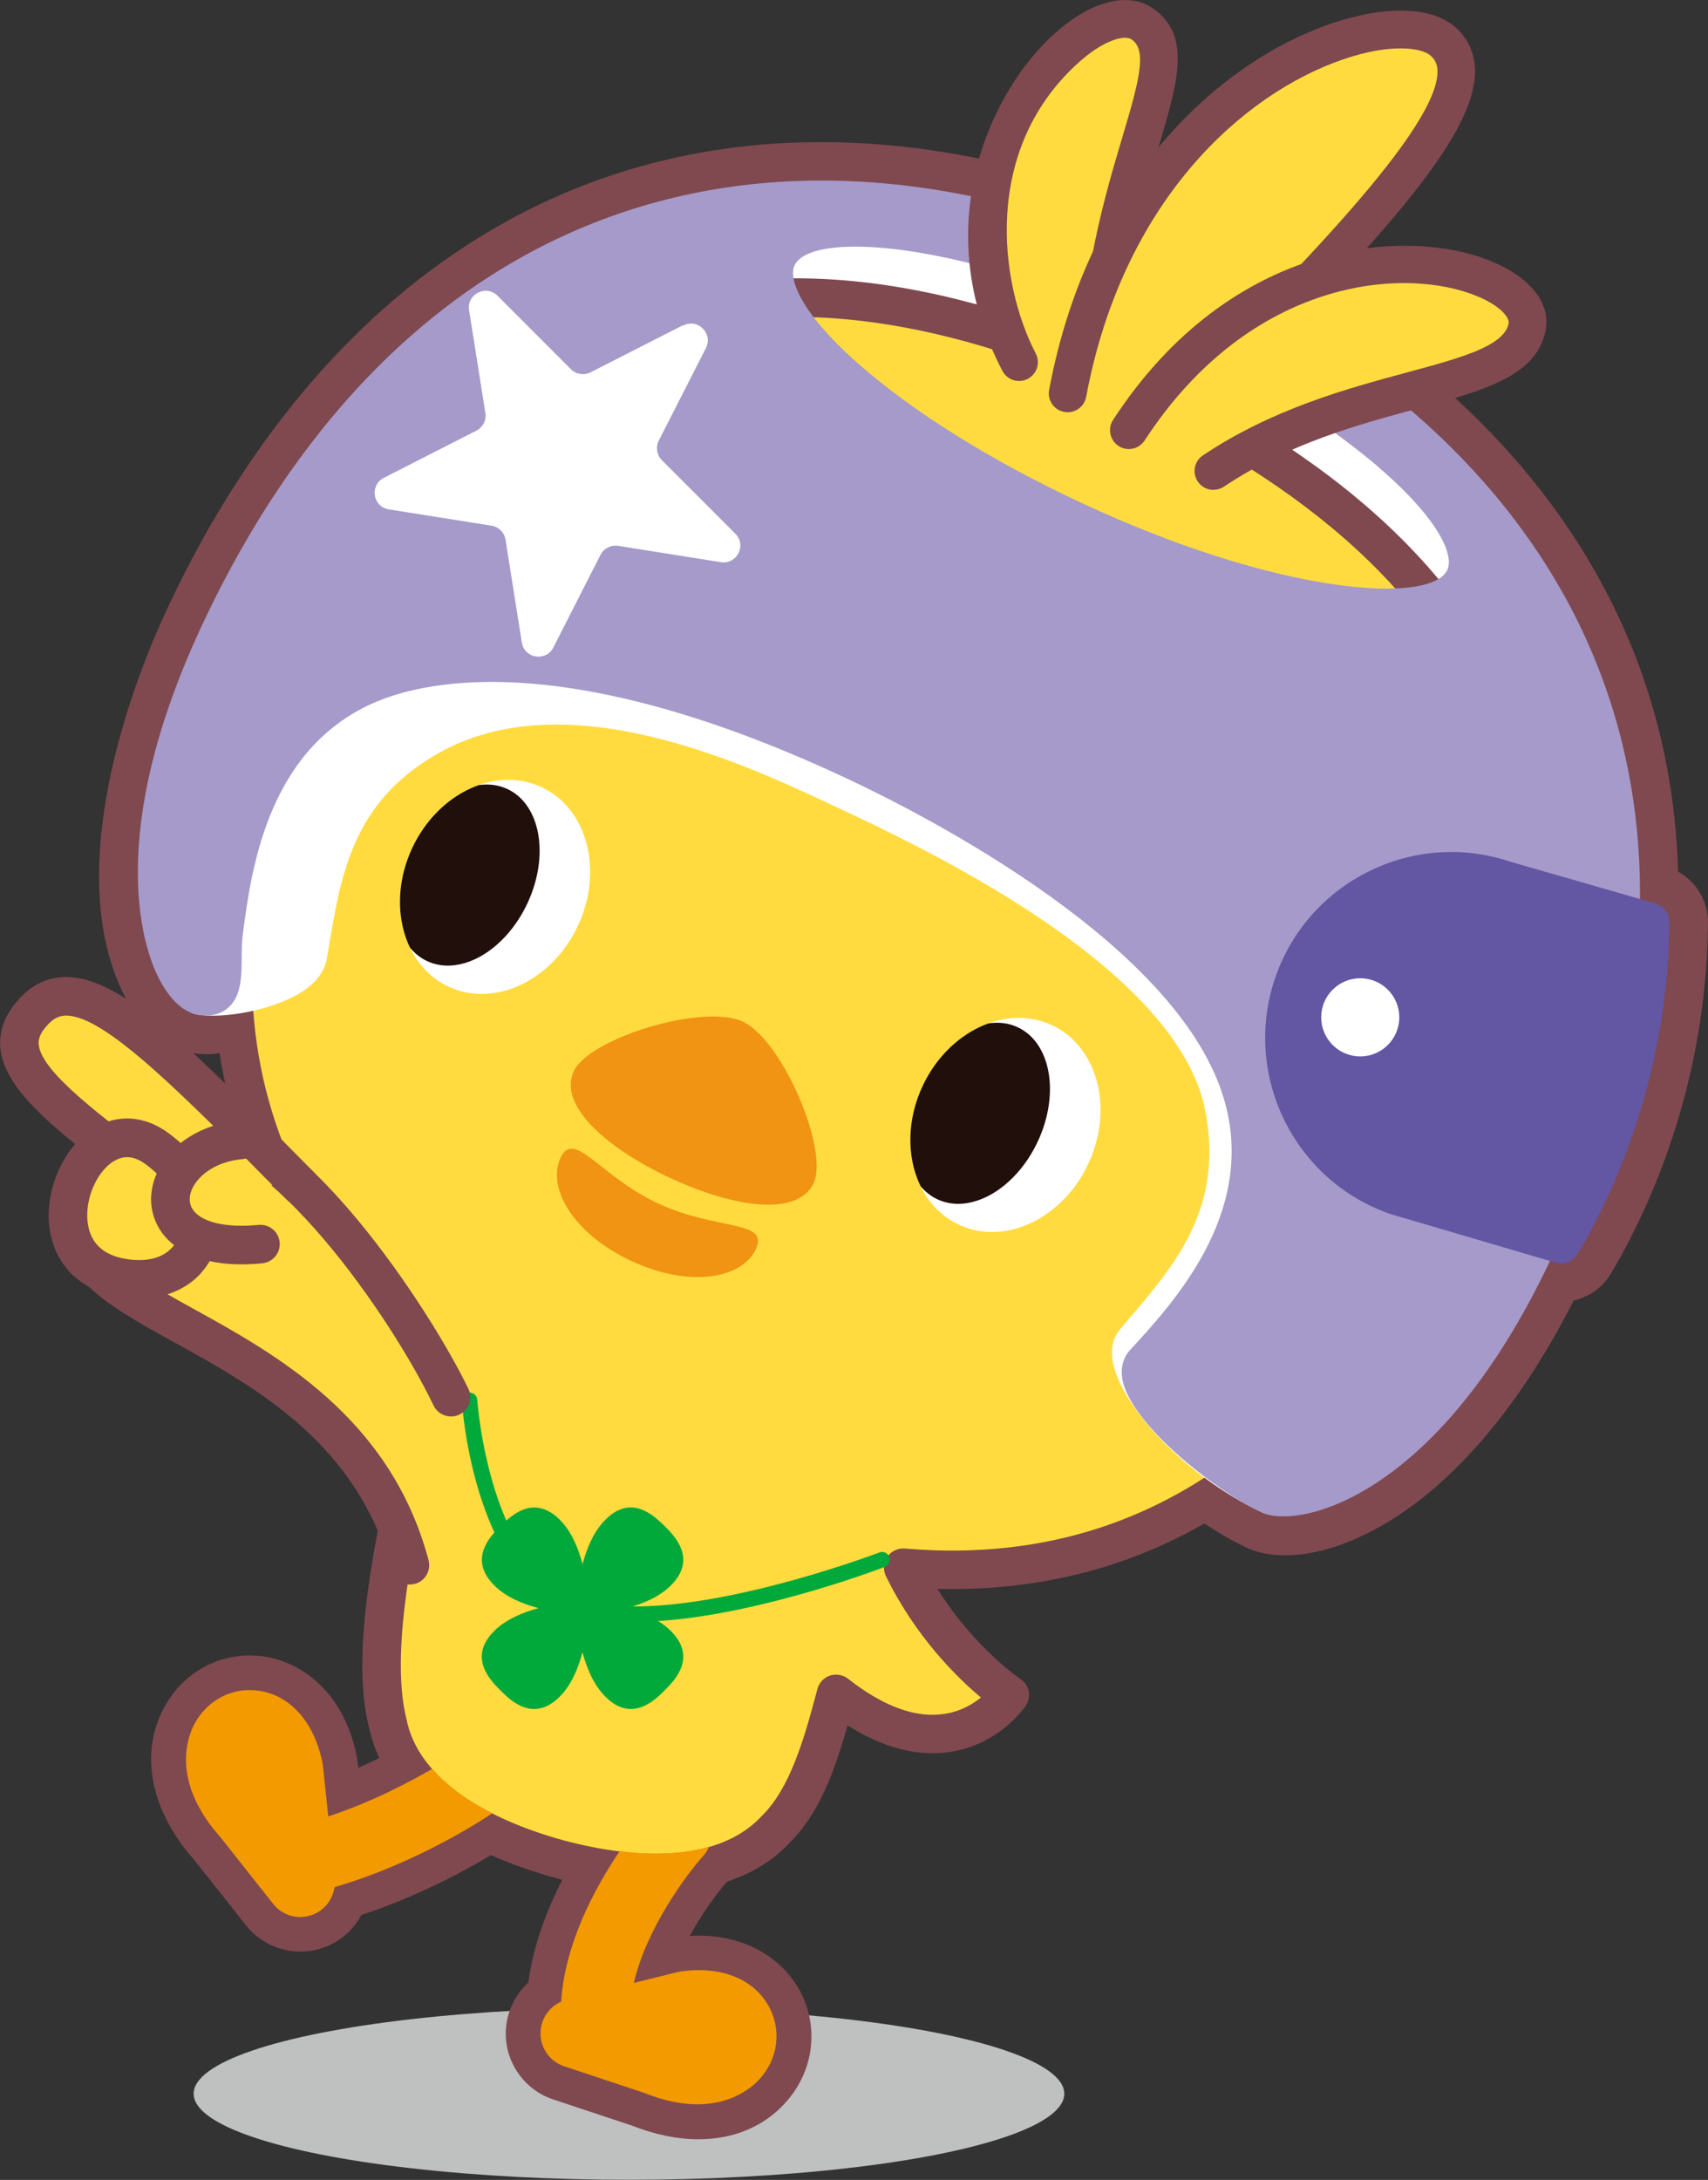 <?xml version="1.0" encoding="UTF-8"?>
<svg id="_レイヤー_1" data-name="レイヤー 1" xmlns="http://www.w3.org/2000/svg" width="177.11" height="225.91" xmlns:xlink="http://www.w3.org/1999/xlink" viewBox="0 0 177.11 225.91">
  <rect x="0" y="0" width="177.11" height="225.91" fill="#333333" stroke="none"/>
  <defs>
    <style>
      .cls-1, .cls-2 {
        fill: #fff;
      }

      .cls-3 {
        fill: #f39a00;
      }

      .cls-3, .cls-4, .cls-5, .cls-2, .cls-6, .cls-7, .cls-8, .cls-9, .cls-10, .cls-11 {
        stroke-width: 0px;
      }

      .cls-4 {
        fill: #a59aca;
      }

      .cls-5 {
        fill: #7f494f;
      }

      .cls-12 {
        clip-path: url(#clippath-1);
      }

      .cls-6 {
        fill: #bfc0c0;
      }

      .cls-7 {
        fill: #ffdb3f;
      }

      .cls-13 {
        clip-path: url(#clippath);
      }

      .cls-8 {
        fill: #00a93a;
      }

      .cls-9 {
        fill: #200f0b;
      }

      .cls-10 {
        fill: #6356a3;
      }

      .cls-11 {
        fill: #f19313;
      }
    </style>
    <clipPath id="clippath">
      <ellipse class="cls-2" cx="104.26" cy="116.59" rx="11.41" ry="9.49" transform="translate(-45.47 161.8) rotate(-65)"/>
    </clipPath>
    <clipPath id="clippath-1">
      <ellipse class="cls-2" cx="51.34" cy="91.91" rx="11.41" ry="9.49" transform="translate(-53.66 99.6) rotate(-65)"/>
    </clipPath>
  </defs>
  <ellipse class="cls-6" cx="65.22" cy="216.98" rx="45.14" ry="8.92"/>
  <g>
    <path class="cls-5" d="M156.08,91.23l15.03,4.32c-.09,10.83-2.8,21.79-8.4,31.94-.27.49-.56.96-.84,1.44l-16.99-4.99c-8.99-3.08-13.83-12.96-10.75-21.95h0c3.08-8.99,12.96-13.83,21.95-10.75Z"/>
    <path class="cls-5" d="M17.26,63.25c10.51-22.54,26.08-37.99,45.04-44.7,18.72-6.62,40.42-4.61,62.76,5.81,22.34,10.42,37.83,25.75,44.79,44.35,2.56,6.84,3.94,14.09,4.16,21.62,1.89,1.05,3.11,3.05,3.1,5.28-.1,12.1-3.27,24.13-9.15,34.79-.21.38-.43.74-.64,1.11l-.27.45c-.86,1.48-2.28,2.46-3.87,2.82-6.18,12.18-12.81,18.54-17.43,21.76-4.34,3.03-8.8,4.65-12.48,4.65-1.5,0-2.87-.27-4.05-.82-5-2.33-15.38-9.82-16.72-16.57-.49-2.46.15-4.86,1.76-6.6,5.49-5.97,11.17-13.06,9-21.59-2.97-11.7-21.25-23.9-37.36-31.41-7.34-3.42-32.33-14.07-46.02-7.47-7.93,3.82-9.71,12.73-10.75,20.77-.06.46-.06,1.15-.07,1.82-.02,2.4-.04,6.02-3.07,8.39-1.05.82-3.31,2.09-6.64,1.29-2.69-.64-4.97-2.76-6.6-6.11-6.6-13.65,1.78-33.79,4.51-39.64Z"/>
  </g>
  <g>
    <g>
      <ellipse class="cls-2" cx="115.01" cy="45.92" rx="10.4" ry="36.12" transform="translate(24.79 130.74) rotate(-65)"/>
      <path class="cls-2" d="M134.35,67.81c-7.42-1.17-16.52-4.15-25.64-8.4-9.11-4.25-17.25-9.31-22.91-14.24-7.2-6.27-9.75-11.8-7.6-16.42,4.97-10.65,29.43-2.71,43.1,3.67,9.11,4.25,17.25,9.31,22.91,14.24,7.2,6.27,9.75,11.8,7.6,16.42-1.64,3.51-5.41,5.27-11.25,5.27-1.86,0-3.93-.18-6.21-.54ZM117.51,40.56c-16.53-7.71-27.69-8.7-30.83-7.85,1.37,2.95,9.31,10.87,25.83,18.57,16.53,7.71,27.69,8.7,30.83,7.85-1.37-2.95-9.31-10.87-25.83-18.57Z"/>
    </g>
    <g>
      <path class="cls-7" d="M31.9,69.31c15.14-32.47,40.8-50.5,85.93-29.45,45.13,21.04,47.82,52.29,32.68,84.76-10.31,22.11-28.24,40.28-56.85,37.84,4.29,8.75,11.03,13.21,11.03,13.21,0,0-6.1,9.16-17.99-.13-1.54,5.85-3.05,10.86-6.26,14.04-4.39,4.8-12.42,5.7-22.36,3.1-9.92-2.72-16.41-7.52-17.82-13.87-1.73-6.37.03-16.79,2.26-26.32,1.07-3.55,1.89-6.98,2.75-10.12-26.42-21.08-24.58-49.01-13.37-73.05Z"/>
      <path class="cls-5" d="M20.15,192.77l5.35,6.75c1.4,1.76,3.5,2.73,5.65,2.73.91,0,1.83-.17,2.72-.53,1.59-.65,2.83-1.82,3.6-3.26,5.85-1.93,10.8-4.62,13.44-6.21,2.01.9,4.22,1.69,6.64,2.36.26.07.51.12.77.18-1.61,3.12-3.01,6.78-3.54,10.66-1.38,1.27-2.25,3.06-2.33,5.02-.12,3.2,1.88,6.1,4.93,7.11l8.17,2.71c2.38.94,4.7,1.41,6.87,1.41,3.61,0,6.79-1.29,9.05-3.82,2.93-3.25,3.5-7.8,1.46-11.59-1.66-3.07-5.49-6.01-11.41-5.66,1.28-2.32,2.77-4.37,3.88-5.64,2.61-.86,4.81-2.2,6.52-4.06,2.96-2.93,4.57-7.19,5.97-12.12,3.75,2.36,7.36,3.28,10.75,2.73,5.04-.81,7.62-4.61,7.73-4.77.29-.44.4-.98.3-1.5-.1-.52-.41-.98-.86-1.27-.05-.03-4.77-3.23-8.61-9.34,17.42.45,39.93-6.56,55.15-39.19,8.44-18.09,10.58-34.27,6.36-48.09-4.87-15.99-18.34-29.22-40.01-39.32-21.67-10.11-40.46-11.91-55.84-5.37-13.3,5.66-24.31,17.7-32.75,35.79-6.41,13.74-8.97,26.76-7.6,38.71,1.59,13.9,8.49,25.98,20.51,35.93-.18.67-.36,1.35-.54,2.04-.57,2.19-1.16,4.46-1.86,6.77-.01.04-.02.08-.03.12-3.05,13.03-3.77,21.71-2.24,27.31.22.98.55,1.92.98,2.83-.69.34-1.41.68-2.18,1.02l-.06-.55c-.02-.22-.06-.44-.1-.66-1.36-6.78-5.85-9.78-9.61-10.33-4.24-.63-8.33,1.47-10.39,5.33-2.55,4.79-1.36,10.68,3.18,15.79ZM42.21,178.38c-1.34-4.95-.6-13.22,2.24-25.37.71-2.36,1.31-4.65,1.88-6.85.29-1.11.57-2.2.86-3.26.21-.77-.06-1.59-.68-2.09-27.56-21.99-22.17-50.55-12.8-70.64,8-17.17,18.33-28.54,30.69-33.8,14.29-6.08,31.98-4.29,52.59,5.32,20.6,9.61,33.34,22.01,37.87,36.86,3.92,12.85,1.84,28.07-6.16,45.24-8.46,18.15-24.85,39.26-54.87,36.69-.72-.06-1.41.27-1.82.86-.41.59-.46,1.36-.14,2.01,3.11,6.35,7.42,10.54,9.85,12.57-.85.69-2.12,1.45-3.79,1.7-2.96.46-6.33-.77-10-3.65-.36-.28-.79-.42-1.23-.42-.21,0-.43.03-.64.1-.64.21-1.12.74-1.3,1.39-1.45,5.51-2.89,10.31-5.74,13.13-3.81,4.15-11.05,5.05-20.45,2.59-9.35-2.56-15.17-6.96-16.37-12.36Z"/>
    </g>
    <path class="cls-3" d="M58.19,207.44c.38-6.05,3.52-11.83,6.07-15.6,1.32.16,2.6.26,3.8.26h0c2.02,0,3.84-.25,5.47-.72-.15.33-.33.65-.59.93-1.88,2.1-5.95,7.67-7.21,13.19l4.41-1.1c.11-.03.22-.05.33-.07,4.23-.64,7.7.72,9.28,3.65,1.31,2.43.93,5.36-.97,7.47-.69.76-2.75,2.63-6.46,2.63-1.55,0-3.39-.33-5.54-1.19l-8.27-2.75c-1.52-.5-2.52-1.95-2.46-3.55.05-1.4.91-2.62,2.16-3.16Z"/>
    <path class="cls-3" d="M20.15,178.68c1.33-2.5,3.96-3.87,6.69-3.46,3.29.48,5.76,3.28,6.6,7.48.02.11.04.22.05.33l.55,5.21c4.54-1.49,8.5-3.6,10.79-4.93,1.51,1.73,3.59,3.28,6.2,4.6-.03.02-.05.05-.08.07-.34.23-7.43,5.03-16.26,7.59-.18,1.25-.99,2.34-2.19,2.83-.44.18-.9.27-1.36.27-1.08,0-2.12-.48-2.82-1.37l-5.41-6.84c-5.26-5.86-3.44-10.49-2.76-11.78Z"/>
    <path class="cls-11" d="M59.5,111.02c-1.6,3.42,3.12,7.85,9.98,11.05,6.87,3.2,13.29,3.96,14.89.54,1.6-3.42-3.21-14.8-7.34-16.73-4.13-1.92-15.94,1.71-17.53,5.13Z"/>
    <path class="cls-11" d="M58.12,120c1.42-3.04,4.03,1.88,10.13,4.72,6.1,2.84,11.55,1.69,10.13,4.73s-6.81,4.07-12.91,1.23c-6.1-2.84-8.77-7.64-7.35-10.68Z"/>
    <g>
      <path class="cls-2" d="M20.09,101.27c.09-.13.25-.47.33-1.12.73-5.65,2.88-17.12,9.1-30.47,11.79-25.29,26.7-41.37,44.31-47.79.52-.19,1.1-.15,1.59.1.5.25.86.7,1.01,1.23,2.87,10.11,16.84,22.51,34.75,30.87,17.91,8.35,36.39,11.08,45.98,6.78.51-.23,1.09-.23,1.6-.02.51.22.91.64,1.1,1.16,6.4,17.61,3.67,39.37-8.13,64.66-6.23,13.36-13.63,22.37-17.49,26.56-.44.48-.6.82-.65.98.27.68.14,1.47-.36,2.04-.39.44-.94.68-1.5.68-.29,0-.57-.06-.84-.19-8.06-3.76-14.5-10.98-15.45-15.37-.4-1.83.16-2.97.7-3.6l.66-.78c5.16-6.04,10.04-11.74,8.21-21.73-2.76-15.06-29.69-27.61-38.54-31.74l-.57-.27c-8.84-4.12-27.23-12.7-40.46-5.18-8.84,5.02-10.07,12.42-11.38,20.26l-.17,1c-.21,1.27-1.02,2.39-2.39,3.33-2.96,2.03-8.55,3-11.18,2.45-.96-.2-1.63-1.06-1.59-2.03.03-.84.58-1.56,1.36-1.82Z"/>
      <path class="cls-4" d="M16.35,101.14c1.07,2.21,2.46,3.62,3.92,3.96,1.61.38,2.66-.09,3.25-.55,1.51-1.18,1.53-3.26,1.54-5.27,0-.79.01-1.6.1-2.3.85-6.56,2.43-18.78,12.98-23.86,4.95-2.39,19.67-6.44,49.44,7.45,8.22,3.83,35.37,17.62,39.54,34.05,2.89,11.35-5.45,20.42-9.94,25.29-.74.8-1.01,1.91-.78,3.12.88,4.46,9.26,11.29,14.48,13.73.53.25,1.28.39,2.21.39,5.61,0,17.79-5.38,27.83-26.89,20.33-43.59,6.28-81.82-37.57-102.26C79.52,7.53,41.21,21.35,20.88,64.94c-10.04,21.53-6.01,33.16-4.53,36.21ZM120.35,34.45c9.35,4.36,17.62,9.53,23.28,14.56,5.81,5.16,7.11,8.64,6.45,10.05-1.68,3.6-17.3,2.68-37.96-6.95-9.35-4.36-17.62-9.53-23.28-14.56-5.81-5.16-7.11-8.64-6.45-10.05.58-1.24,2.8-1.94,6.3-1.94,6.7,0,18.09,2.57,31.65,8.89Z"/>
      <path class="cls-10" d="M132.23,101.34c3.44-10.04,14.4-15.43,24.44-12.02l14.99,4.31c.86.25,1.46,1.04,1.45,1.94-.1,11.44-3.09,22.81-8.65,32.89-.19.34-.38.67-.58.99l-.29.49c-.37.63-1.03.99-1.73.99-.19,0-.38-.03-.56-.08l-17.07-5.02c-10.06-3.44-15.44-14.43-12-24.49Z"/>
      <circle class="cls-2" cx="141.05" cy="105.43" r="4.05"/>
    </g>
    <path class="cls-2" d="M70.83,33.7l-9.6,4.89c-.67.34-1.49.21-2.02-.32l-7.62-7.62c-1.19-1.19-3.22-.16-2.95,1.5l1.69,10.65c.12.75-.26,1.48-.93,1.83l-9.6,4.89c-1.5.77-1.15,3.01.52,3.27l10.65,1.69c.75.12,1.33.7,1.45,1.45l1.69,10.65c.26,1.67,2.51,2.02,3.27.52l4.89-9.6c.34-.67,1.08-1.05,1.83-.93l10.65,1.69c1.67.26,2.7-1.76,1.5-2.95l-7.62-7.62c-.53-.53-.66-1.35-.32-2.02l4.89-9.6c.77-1.5-.84-3.11-2.34-2.34Z"/>
    <path class="cls-8" d="M65.84,168.08c10.87,0,25.2-5.42,25.91-5.7.41-.16.62-.62.46-1.03-.16-.41-.62-.62-1.03-.46-.2.08-20.41,7.73-30.56,5.01-.42-.12-.87.14-.98.57-.11.43.14.87.57.98,1.68.45,3.6.64,5.63.64Z"/>
    <path class="cls-8" d="M60.42,167.46c.35,0,.68-.24.77-.59.11-.43-.14-.87-.57-.98-9.84-2.64-11.12-20.64-11.13-20.82-.03-.44-.42-.79-.85-.75-.44.03-.77.41-.75.85.05.79,1.36,19.33,12.31,22.27.07.02.14.03.21.03Z"/>
    <path class="cls-8" d="M55.85,166.66c-1.64-.43-3.39-1.15-4.6-2.36-2.75-2.75-.37-5.13.65-6.15.72-.72,1.69-1.58,2.8-1.84,1.16-.27,2.29.13,3.35,1.19,1.21,1.21,1.93,2.96,2.36,4.6.43-1.64,1.15-3.39,2.36-4.6,1.07-1.07,2.19-1.47,3.35-1.19,1.11.26,2.08,1.13,2.8,1.84,1.02,1.02,3.4,3.4.65,6.15-1.21,1.21-2.96,1.93-4.6,2.36,1.64.43,3.39,1.15,4.6,2.37,2.75,2.75.37,5.13-.65,6.15-.67.67-1.93,1.93-3.5,1.93-.82,0-1.71-.34-2.65-1.28-1.21-1.21-1.93-2.96-2.37-4.6-.43,1.64-1.15,3.39-2.36,4.6-.94.94-1.84,1.28-2.65,1.28-1.57,0-2.83-1.26-3.5-1.93-1.02-1.02-3.4-3.4-.65-6.15,1.21-1.21,2.96-1.93,4.6-2.37Z"/>
    <g>
      <ellipse class="cls-1" cx="104.26" cy="116.59" rx="11.41" ry="9.49" transform="translate(-45.47 161.8) rotate(-65)"/>
      <g class="cls-13">
        <ellipse class="cls-9" cx="101.37" cy="115.37" rx="9.84" ry="6.89" transform="translate(-46.03 158.49) rotate(-65)"/>
      </g>
    </g>
    <g>
      <ellipse class="cls-1" cx="51.34" cy="91.91" rx="11.41" ry="9.49" transform="translate(-53.66 99.6) rotate(-65)"/>
      <g class="cls-12">
        <ellipse class="cls-9" cx="48.46" cy="90.69" rx="9.84" ry="6.89" transform="translate(-54.22 96.28) rotate(-65)"/>
      </g>
    </g>
  </g>
  <g>
    <path class="cls-7" d="M42.5,162.21c-6.82-25.63-38.95-25.06-33.57-37.36,10.75-24.59,33.15,10.21,37.84,19.95"/>
    <path class="cls-5" d="M42.5,164.21c.17,0,.34-.02.52-.07,1.07-.28,1.7-1.38,1.42-2.45-3.94-14.79-15.82-21.34-24.5-26.12-7.9-4.35-10.74-6.34-9.18-9.92,2.13-4.87,4.8-7.37,7.94-7.43.04,0,.08,0,.12,0,9.03,0,21.67,18.13,26.14,27.44.48,1,1.68,1.41,2.67.94,1-.48,1.41-1.67.94-2.67-2.04-4.24-6.5-11.52-11.49-17.51-6.73-8.09-12.87-12.19-18.26-12.19-.06,0-.13,0-.19,0-4.84.09-8.72,3.39-11.53,9.82-3.18,7.27,3.67,11.04,10.91,15.03,8.49,4.68,19.06,10.5,22.56,23.64.24.89,1.05,1.49,1.93,1.49Z"/>
  </g>
  <g>
    <g>
      <path class="cls-7" d="M113.86,39.58c.34-21.83,10.19-33.2,4.6-37.09-5.59-3.89-23.52,14.46-12.79,35.04"/>
      <path class="cls-5" d="M113.86,41.53c1.06,0,1.93-.85,1.95-1.92.16-10.4,2.56-18.46,4.32-24.34,2.01-6.73,3.46-11.59-.55-14.38-2.55-1.78-6.33-.84-10.12,2.49-6.56,5.77-13.44,19.87-5.52,35.05.5.96,1.68,1.33,2.63.83.96-.5,1.33-1.68.83-2.63-3.77-7.23-5.65-21.27,4.64-30.32,2.44-2.14,4.56-2.74,5.31-2.22,1.62,1.13.79,4.23-.95,10.07-1.82,6.1-4.31,14.45-4.48,25.4-.02,1.08.84,1.96,1.92,1.98.01,0,.02,0,.03,0Z"/>
    </g>
    <g>
      <path class="cls-7" d="M121.13,44.13c22.95-22.65,33.95-35.02,28.5-39.84-5.45-4.82-32.83,3.87-38.92,36.48"/>
      <path class="cls-5" d="M121.13,46.08c.5,0,.99-.19,1.37-.56,20.78-20.51,30.64-31.48,30.45-38.31-.05-1.73-.75-3.25-2.03-4.38-2.45-2.17-7.29-2.31-12.93-.37-11.42,3.92-25.09,15.95-29.2,37.95-.2,1.06.5,2.08,1.56,2.28,1.06.2,2.08-.5,2.28-1.56,3.8-20.34,16.25-31.41,26.63-34.97,5.03-1.73,8.19-1.19,9.08-.4.48.42.7.91.72,1.57.16,5.85-14.38,20.71-29.3,35.42-.77.76-.77,1.99-.02,2.76.38.39.88.58,1.39.58Z"/>
    </g>
    <g>
      <path class="cls-7" d="M125.84,48.81c14.32-9.57,30.96-8.05,32.51-14.82s-25.11-14.22-41.28,10.6"/>
      <path class="cls-5" d="M125.84,50.76c.37,0,.75-.11,1.08-.33,6.7-4.48,14.05-6.46,19.96-8.06,6.88-1.86,12.31-3.33,13.36-7.95.65-2.84-1.39-5.56-5.44-7.28-8.7-3.69-27.09-2.5-39.38,16.38-.59.9-.33,2.11.57,2.7.9.59,2.11.33,2.7-.57,11-16.88,27.05-18.11,34.59-14.91,2.25.95,3.3,2.16,3.15,2.82-.53,2.34-4.96,3.53-10.58,5.05-6.18,1.67-13.88,3.75-21.11,8.58-.9.6-1.14,1.81-.54,2.71.38.56.99.87,1.62.87Z"/>
    </g>
  </g>
  <g>
    <path class="cls-7" d="M31.14,122.91c-15.31-15.5-22.81-23.01-27.51-18.23-4.7,4.79,1.19,9.31,12.67,17.87"/>
    <path class="cls-5" d="M31.14,124.91c.51,0,1.02-.19,1.41-.58.79-.78.79-2.04.02-2.83-12.9-13.06-20-20.25-25.71-20.25h0c-1.76,0-3.33.68-4.65,2.03-1.59,1.62-2.32,3.38-2.18,5.24.36,4.65,6.21,9.02,15.08,15.64.89.66,2.14.48,2.8-.41s.48-2.14-.41-2.8c-7.12-5.31-13.27-9.9-13.49-12.74-.03-.42.04-1.1,1.05-2.13.56-.57,1.12-.83,1.8-.83h0c4.03,0,11.93,8,22.86,19.06.39.4.91.59,1.42.59Z"/>
  </g>
  <g>
    <path class="cls-7" d="M16.3,119.04c7.83,5.81,4.72,15.13-4.01,13.31-10.29-2.15-3.53-18.9,4.01-13.31Z"/>
    <path class="cls-5" d="M11.88,134.31c-3.64-.76-6.08-3.2-6.69-6.67-.7-4.01,1.28-8.72,4.51-10.71,2.47-1.52,5.3-1.33,7.79.51,5.31,3.94,6.14,9.15,4.6,12.57-1.31,2.91-4.2,4.57-7.71,4.57-.8,0-1.64-.09-2.5-.27ZM11.8,120.33c-1.87,1.16-3.1,4.19-2.67,6.62.32,1.86,1.53,3.02,3.57,3.45,2.76.58,4.91-.18,5.74-2.02.88-1.96.19-5.1-3.33-7.72h0c-.67-.49-1.3-.74-1.92-.74-.47,0-.93.14-1.38.42ZM16.29,119.04h0s0,0,0,0Z"/>
  </g>
  <g>
    <path class="cls-7" d="M27,128.93c-13.09,1.26-11.16-10.01-2.01-10.81"/>
    <path class="cls-5" d="M25.06,131.03c.66,0,1.38-.03,2.14-.11,1.1-.11,1.9-1.08,1.8-2.18-.11-1.1-1.08-1.9-2.18-1.8-3.35.33-5.89-.26-6.8-1.55-.58-.82-.3-1.75-.08-2.22.58-1.25,2.29-2.79,5.24-3.05,1.1-.1,1.92-1.07,1.82-2.17-.1-1.1-1.05-1.93-2.17-1.82-3.88.34-7.15,2.39-8.52,5.35-.99,2.15-.83,4.41.45,6.22.93,1.31,3.19,3.33,8.31,3.33Z"/>
  </g>
</svg>